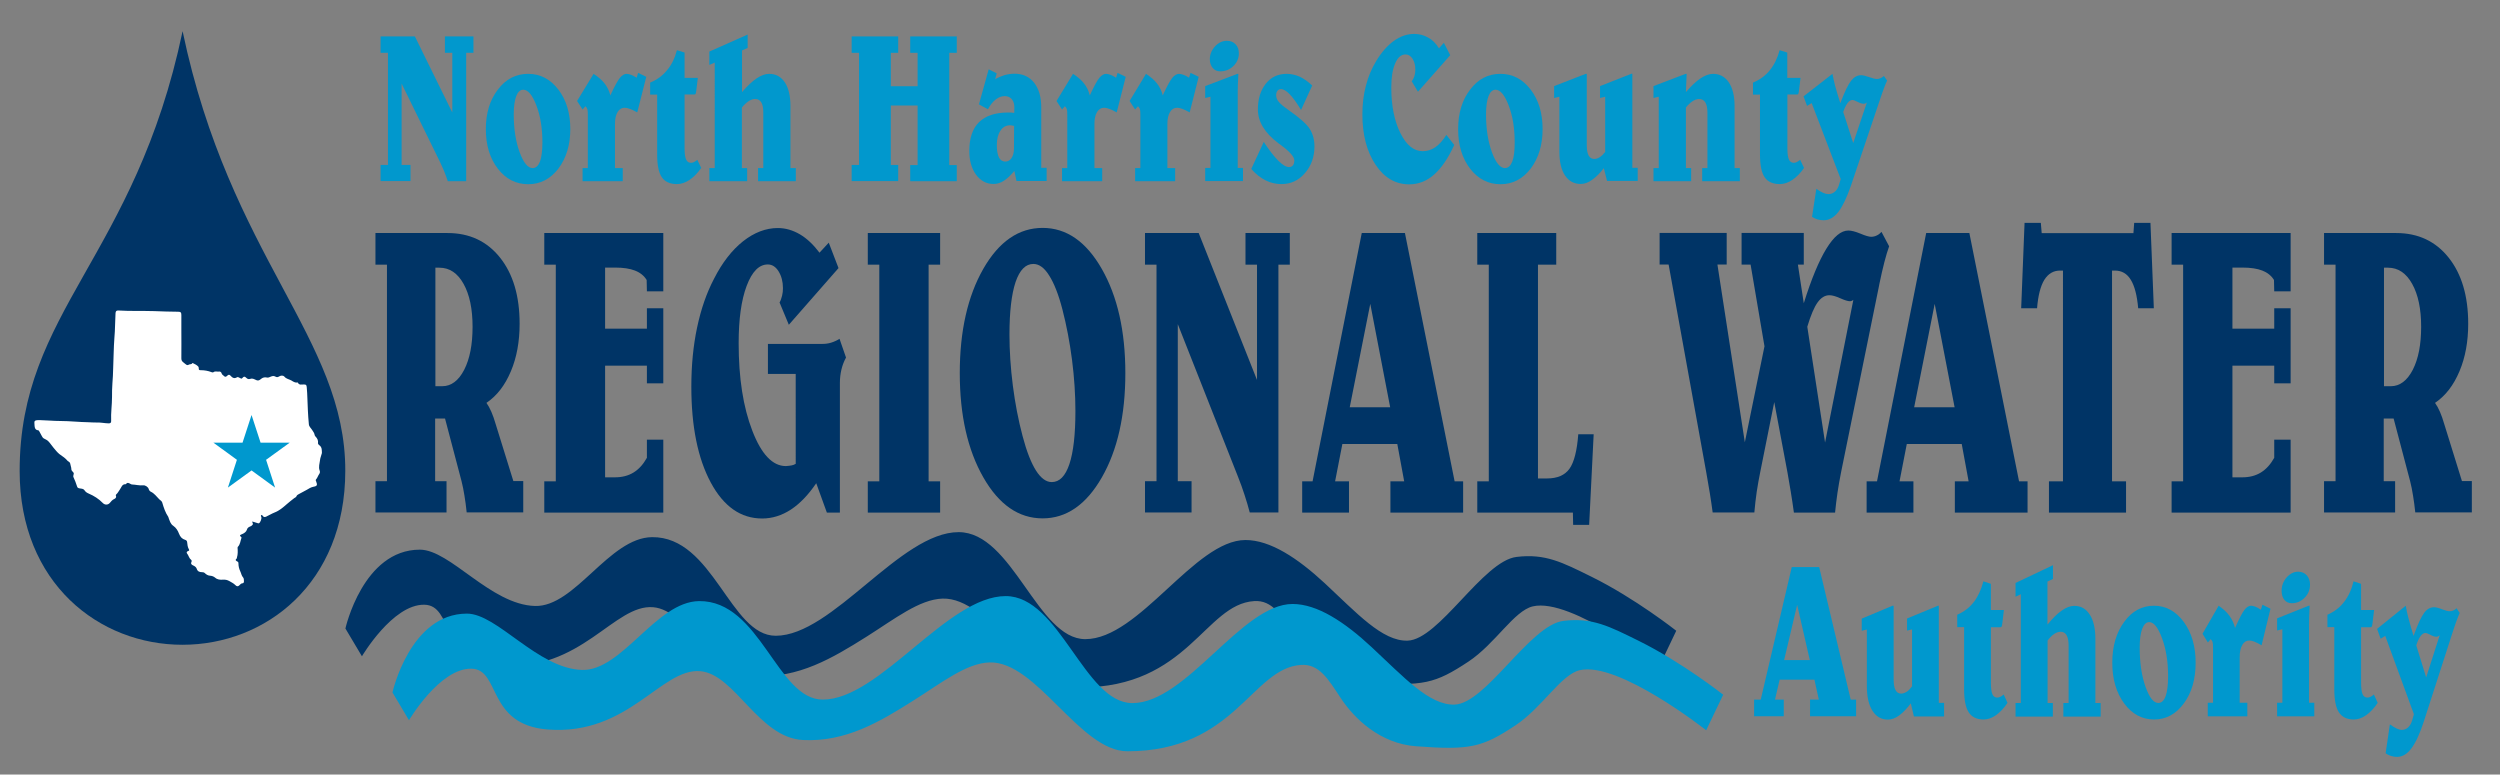 <?xml version="1.0" encoding="utf-8"?>
<!-- Generator: Adobe Illustrator 26.4.1, SVG Export Plug-In . SVG Version: 6.00 Build 0)  -->
<svg version="1.1" xmlns="http://www.w3.org/2000/svg" xmlns:xlink="http://www.w3.org/1999/xlink" x="0px" y="0px"
	 viewBox="0 0 1997.6 618.9" style="enable-background:new 0 0 1997.6 618.9;" xml:space="preserve">
<rect x="0" y="0" width="1997.6" height="618.9" fill="#808080" stroke="none"/>
<style type="text/css">
	.st0{display:none;}
	.st1{display:none;fill:#FFFFFF;}
	.st2{fill:#003466;}
	.st3{fill:#FFFFFF;}
	.st4{fill:#0098CE;}
	.st5{fill:#0198CD;}
</style>
<g id="Layer_1" class="st0">
</g>
<g id="grey_box">
</g>
<g id="Drop">
	<path class="st1" d="M145.7,14.4C106,201.2,9.7,244.8,9.7,376.7c0,92.7,66.6,143.2,136,143.2c69.4,0,135.8-50.6,136-143.2
		C281.8,267.2,185.3,201.2,145.7,14.4z"/>
	<g>
		<path class="st2" d="M145.9,24.9C107.9,206,15.7,248.4,15.7,376.3c0,89.9,63.7,138.9,130.1,138.9c66.4,0,130-49,130.1-138.9
			C276.1,270.1,183.8,206,145.9,24.9z"/>
	</g>
</g>
<g id="Texas">
	<path class="st3" d="M255.1,355.7c-0.6-0.4-1.1-1-1-1.7c0.3-2.1-0.6-3.8-2-5.2c-0.4-0.4-0.6-0.8-0.7-1.3c-0.2-1.4-1.1-2.6-1.9-3.8
		c-0.9-1.5-2.5-2.7-2.7-4.6c-0.4-3.8-0.6-7.6-0.8-11.3c-0.4-6.1-0.3-12.2-0.9-18.3c-0.2-1.9-0.4-2.3-2.4-2.3c-1.7,0-3.6,0.7-4.7-1.4
		c0-0.1-0.2-0.2-0.3-0.2c-2,0.4-3.4-0.7-4.9-1.6c-1.8-1-4-1.2-5.5-3c-1.1-1.2-2.8-1.1-4.3-0.2c-0.9,0.6-1.9,0.8-3,0.1
		c-1.2-0.7-2.3-0.5-3.5,0c-1.1,0.5-2.2,1.1-3.7,0.7c-1.1-0.3-2.8,0.1-3.7,0.8c-2.3,1.9-3,2.1-5.7,0.7c-1-0.5-2.2-0.8-3.3-0.4
		c-1.3,0.4-2.2,0.3-3.2-0.7c-1.4-1.4-2.1-1.3-3.4,0.2c-0.4,0.5-0.7,0.4-1.3,0.1c-1-0.4-2-1.4-2.9-0.8c-2.2,1.3-3.7,0.3-5.1-1.3
		c-0.8-0.9-1.5-1-2.4-0.2c-0.8,0.8-1.7,1.7-3,0.3c-0.6-0.6-1.4-0.9-1.7-1.9c-0.3-1.1-1.1-1.7-2.3-1.5c-1.5,0.2-3-0.6-4.4,0.6
		c-0.3,0.2-0.9,0-1.3-0.1c-2.8-1.1-5.7-1.6-8.7-1.6c-1,0-1.7-0.1-1.6-1.4c0-0.5-0.1-1.1-0.3-1.4c-1.2-1.4-2.9-2.1-4.5-2.9
		c-0.1,0-0.3,0-0.3,0c-0.6,1.3-2,0.7-2.9,1.3c-0.7,0.5-1.4,0.4-2.1-0.1c-0.9-0.6-1.7-1.4-2.5-2c-1-0.8-1.3-1.7-1.3-3
		c0.1-7.6,0-15.2,0-22.8c0-3.9,0-7.9,0-11.8c0-2.1-0.6-2.6-2.6-2.6c-6.4,0-12.7-0.3-19.1-0.5c-9.6-0.3-19.1,0.1-28.7-0.5
		c-1.7-0.1-2.1,0.8-2.2,2.2c-0.4,6.5-0.3,13.1-0.9,19.6c-0.4,4.1-0.4,8.3-0.6,12.4c-0.4,8-0.3,16.1-1,24.1
		c-0.3,3.6-0.3,7.2-0.3,10.8c0,6.4-1,12.7-0.7,19.1c0.1,1.5-0.6,2-2,2c-3.5-0.1-6.8-0.9-10.3-0.7c-1.9,0.1-3.8-0.2-5.7-0.2
		c-7.5-0.1-15-1-22.5-1c-5.5,0-10.9-0.6-16.4-0.7c-5.4-0.1-4.4,0.9-4.3,4.5c0.1,1.5,0.5,3.4,2.8,3.6c0.5,0,0.7,0.5,1,0.9
		c0.7,1.3,1.4,2.6,2.1,3.9c0.4,0.8,0.9,1.5,1.8,1.9c1.2,0.6,2.5,1.2,3.4,2.2c1.5,1.5,2.6,3.4,4,5c1.5,1.8,2.9,3.6,4.7,5.1
		c2,1.6,4.3,2.8,6,4.8c0.4,0.5,0.8,0.9,1.4,1.2c0.7,0.4,1.2,1,1.3,1.7c0.2,1.5,0.9,2.9,0.9,4.3c0,1.6,1.3,2,1.8,3
		c0.5,1.1-0.7,2.2-0.1,3.5c1.1,2.3,2,4.7,2.8,7.2c0.3,1.2,0.9,1.5,1.9,1.7c1.5,0.3,3.2,0.1,4.2,1.7c0.8,1.2,1.9,1.9,3.3,2.5
		c4.2,1.8,8,4.2,11.2,7.5c1.5,1.6,4,1.8,5.6,0c1-1.2,2-2.5,3.6-3.2c0.8-0.3,1.9-1.2,1.3-2.6c-0.2-0.4,0-0.8,0.3-1.1
		c1.2-1,1.8-2.4,2.7-3.6c1.4-1.8,1.8-4.8,5-4.5c1.1-1.8,2.4-0.9,3.7-0.2c0.3,0.2,0.6,0.3,0.9,0.4c3.1,0.1,6.2,1,9.3,0.7
		c1.6-0.2,3.9,1.4,4.3,2.9c0.3,1.1,0.9,1.8,1.7,2.2c2.8,1.3,4.5,3.8,6.6,5.9c0.8,0.9,2.1,1.4,2.5,2.7c1.2,4.1,2.5,8.1,4.9,11.6
		c0.1,0.2,0.1,0.4,0.2,0.7c0.9,2.3,1.4,4.8,3.8,6.4c2.2,1.5,3.6,3.8,4.5,6.2c1,2.6,2.4,4.2,5,5c0.8,0.2,1.4,0.8,1.5,1.7
		c0.2,2.1,0.4,4.1,1.5,6c0.4,0.7-0.1,1-0.7,1.2c-1,0.3-1.5,1.2-0.9,1.9c1.3,1.5,1.5,3.7,3.2,5c0.5,0.4,0.7,1.1,0.4,1.7
		c-0.8,1.7,0.1,2.4,1.5,3c1.1,0.5,2.2,1.3,2.6,2.4c0.7,2.3,2.2,2.9,4.3,2.9c0.8,0,1.5,0.1,2.2,0.7c1.1,1.1,2.5,2,4.1,2.1
		c1.6,0.1,3,0.6,4.2,1.6c1.8,1.6,3.9,1.7,6.1,1.6c1.9-0.2,3.7,0.2,5.4,1.2c1.6,1,3.3,1.7,4.6,3.1c2.7,2.8,3.6-1.4,5.6-1.4
		c1,0,1.3-0.8,1.3-1.5c0-1,0-2.4-0.6-3.1c-1.4-1.5-1.5-3.3-2.3-4.9c-1-2.1-1.5-4.2-1.5-6.5c0-0.7-0.1-1-0.8-1.4
		c-0.8-0.4-2.3-1.1-0.6-2.4c0.2-0.1,0.1-0.5,0.2-0.8c0.8-2.6,0.7-5.3,0.5-7.9c0-0.2,0.1-0.5,0.2-0.6c2-2,2-4.7,2.9-7.1
		c0.2-0.4-0.1-0.7-0.3-0.9c-1.7-1.3-0.4-1.7,0.6-2.1c1.8-0.7,3.6-2,4-3.5c0.5-1.9,1.7-2.3,3.1-2.9c0.6-0.2,0.9-0.6,1.3-1
		c1.2-1-0.3-1.9,0-2.8c1.6,0.5,3.2,1,4.8,1.5c0.1,0,0.4,0,0.5-0.1c1.2-0.6,2.5-4.1,1.8-5.2c-0.3-0.5-0.4-0.9,0.1-1.3
		c0.6-0.4,0.7,0.1,1,0.5c0.7,0.8,1.2,1.4,2.7,0.8c2.4-1.1,4.6-2.5,6.9-3.4c3.9-1.5,6.8-4.1,9.8-6.7c1.9-1.6,3.8-3.2,5.8-4.7
		c0.7-0.5,1.5-0.7,1.9-1.6c0.3-0.8,0.9-1.2,1.7-1.6c2.2-1.1,4.4-2.3,6.5-3.5c1.7-1,3.3-2.1,5.5-2.5c2.9-0.5,3.1-1.4,2-4.2
		c-0.2-0.5-0.6-1.1-0.1-1.6c1.1-1.2,1.5-2.8,2.4-4.1c0.6-0.8,1-1.8,0.5-3c-1.1-2.8,0-5.7,0.3-8.4c0.1-1.7,1.1-3.7,1.5-5.6
		C257.1,360,257.5,357.4,255.1,355.7z"/>
</g>
<g id="Star">
	<polygon class="st4" points="201,331.6 208.2,353.7 231.5,353.7 212.6,367.4 219.8,389.6 201,375.9 182.1,389.6 189.3,367.4 
		170.5,353.7 193.8,353.7 	"/>
</g>
<g id="waves">
	<g>
		<path class="st2" d="M1325.8,532.5c0,0-70-55.2-101-48c-15,3.5-30,29.9-51.4,44.1c-26.7,17.7-36.4,19.9-79.4,16.7
			c-28.6-2.1-49.3-21.9-60.4-38.8c-9.6-14.5-16.9-27.2-31.5-26.2c-39.4,2.5-52.7,69-138.8,69c-38,0-72.5-72.2-110.2-71
			c-18.4,0.6-38,16.1-60.8,30.5C665,526,638,542,604,540.2c-35.5-1.8-54.3-52.6-82-55c-31.3-2.7-57.4,51.6-121.9,46.6
			c-49.1-3.8-37.5-48.3-61.1-48.6c-25.3-0.4-49.8,41.2-49.8,41.2L276,502.2c0,0,14-63,59.5-63c24.3,0,56.5,44,92,45
			c32,0.9,59.2-54.6,93.5-55c49-0.5,62.3,78.8,98.8,78.8c45.5,0,99.5-82.8,146.2-82.8c43.2,0,62.9,85.5,101.2,85.5
			c43.1,0,87.4-79.2,128-79.2c19.7,0,41.5,14.3,63.3,34.5c25.5,23.7,46,46.5,66.2,45.9c25.1-0.7,60.3-63.7,87.1-66.9
			c23-2.8,36.7,4.4,59.8,15.8c34.9,17.2,67.8,43.2,67.8,43.2L1325.8,532.5z"/>
	</g>
	<g>
		<path class="st4" d="M1363.3,583.5c0,0-70-55.2-101-48c-15,3.5-30,29.9-51.4,44.1c-26.7,17.7-36.4,19.9-79.4,16.7
			c-28.6-2.1-49.3-21.9-60.4-38.8c-9.6-14.5-16.9-27.2-31.5-26.2c-39.4,2.5-52.7,69-138.8,69c-38,0-72.5-72.2-110.2-71
			c-18.4,0.6-38,16.1-60.8,30.5c-27.2,17.2-54.2,33.2-88.2,31.5c-35.5-1.8-54.3-52.6-82-55c-31.3-2.7-57.4,51.6-121.9,46.6
			c-49.1-3.8-37.5-48.3-61.1-48.6c-25.3-0.4-49.8,41.2-49.8,41.2l-13.2-22.2c0,0,14-63,59.5-63c24.3,0,56.5,44,92,45
			c32,0.9,59.2-54.6,93.5-55c49-0.5,62.3,78.8,98.8,78.7c45.5,0,99.5-82.7,146.2-82.7c43.2,0,62.9,85.5,101.2,85.5
			c43.1,0,87.4-79.2,128-79.2c19.7,0,41.5,14.3,63.2,34.5c25.5,23.7,46,46.5,66.2,45.9c25.1-0.7,60.3-63.7,87.1-66.9
			c23-2.8,36.7,4.4,59.8,15.8c34.9,17.2,67.8,43.2,67.8,43.2L1363.3,583.5z"/>
	</g>
</g>
<g id="NHCRWA_text">
	<g>
		<g>
			<path class="st2" d="M300,186.2h57.6c17.6,0,31.6,6.6,42,19.7c10.4,13.1,15.6,30.7,15.6,52.8c0,14.2-2.3,26.9-7,38
				c-4.7,11.2-11.2,19.6-19.5,25.2c1.4,2,2.7,4.4,3.9,7.1c1.2,2.7,2.4,6.2,3.6,10.3l14,45.1h7.9v25h-45.2c-0.5-4.8-1.1-9.3-1.8-13.5
				c-0.7-4.2-1.4-8-2.3-11.4l-13.2-50.1h-7.9v50.1h9.1v25H300v-25h9.2V211.5H300V186.2z M347.9,213.8v94.8h5.5
				c7.1,0,13-4.4,17.5-13.1c4.5-8.8,6.7-20.2,6.7-34.4c0-14.3-2.4-25.7-7.2-34.3c-4.8-8.6-11.2-12.9-19.3-12.9H347.9z"/>
		</g>
		<g>
			<path class="st2" d="M530,186.2v46.6h-13.1l-0.2-9.1c-2.1-3.4-5.2-5.9-9.3-7.5c-4.1-1.6-9.4-2.4-16-2.4h-7.9v48.8h33.4v-16.3H530
				v60h-13.1v-14.1h-33.4v89.2h7.9c5.7,0,10.7-1.3,14.9-3.9c4.2-2.6,7.7-6.5,10.6-11.7v-14.5H530v58.3h-95.1v-25h9.2V211.5h-9.2
				v-25.3H530z"/>
		</g>
		<g>
			<path class="st2" d="M635.6,298.8h-22v-24H657c2.5,0,4.8-0.3,7.1-1c2.3-0.7,4.5-1.7,6.7-3.1l5.2,15c-1.7,3.1-2.9,6.3-3.7,9.7
				c-0.8,3.4-1.2,6.9-1.2,10.6v103.6h-10.4l-8.5-23.5c-6.3,9.3-13,16.3-20.3,21.1c-7.2,4.7-14.9,7.1-22.9,7.1
				c-17.1,0-30.8-9.6-41.1-28.8c-10.3-19.2-15.5-44.7-15.5-76.5c0-16.9,1.5-32.6,4.6-47.3c3.1-14.7,7.6-27.7,13.6-39.1
				c6.5-12.8,14.2-22.7,23.1-29.8c8.9-7,18.2-10.6,27.8-10.6c6.1,0,11.9,1.7,17.6,5c5.6,3.3,10.8,8.2,15.7,14.7l7.4-8l7.8,20.3
				l-39.7,45.3l-7.4-17.8c0.9-1.6,1.5-3.4,2-5.4c0.5-2,0.7-4,0.7-6c0-5.3-1.2-9.8-3.5-13.5c-2.3-3.7-5.2-5.5-8.6-5.5
				c-7,0-12.6,5.7-16.9,17.1c-4.3,11.4-6.4,26.7-6.4,45.8c0,27.8,3.6,51,10.9,69.9c7.2,18.8,16.2,28.3,26.8,28.3
				c1.7-0.1,3.2-0.3,4.4-0.5c1.2-0.2,2.4-0.6,3.5-1.3V298.8z"/>
		</g>
		<g>
			<path class="st2" d="M693.4,186.2h57.8v25.3h-9.2v173.1h9.2v25h-57.8v-25h9.2V211.5h-9.2V186.2z"/>
		</g>
		<g>
			<path class="st2" d="M833.1,182.1c19,0,34.8,10.9,47.3,32.8c12.5,21.9,18.8,49.6,18.8,83.3c0,33.7-6.3,61.5-18.8,83.3
				c-12.5,21.8-28.3,32.7-47.3,32.7c-19.1,0-34.9-10.9-47.4-32.8c-12.5-21.9-18.8-49.6-18.8-83.3c0-33.6,6.3-61.4,18.8-83.3
				C798.2,193,814,182.1,833.1,182.1z M825.7,210.9c-6.2,0-10.9,4.8-14.2,14.4c-3.2,9.6-4.9,23.6-4.9,41.9c0,13.1,0.9,26.8,2.7,40.9
				c1.8,14.1,4.4,27.6,7.8,40.4c3.2,12.2,6.8,21.3,10.7,27.5c3.9,6.1,8.1,9.2,12.6,9.2c6.2,0,10.9-4.8,14.1-14.4
				c3.2-9.6,4.8-23.7,4.8-42.3c0-13.1-0.9-26.8-2.7-40.9c-1.8-14.1-4.4-27.6-7.7-40.4c-3.1-12-6.7-21-10.6-27.1
				C834.5,214,830.3,210.9,825.7,210.9z"/>
		</g>
		<g>
			<path class="st2" d="M914.9,186.2h42.9l46.6,117.4v-92.1h-9.2v-25.3h35.4v25.3h-9.1v198h-22.9c-1.2-4.5-2.5-9.1-4.1-13.9
				c-1.5-4.8-3.4-9.9-5.5-15.2l-47.9-121.4v125.5h11v25h-37.2v-25h9.2V211.5h-9.2V186.2z"/>
		</g>
		<g>
			<path class="st2" d="M1088.1,186.2h34.5l39.7,198.4h6.8v25H1111v-25h11l-5.5-29.8h-43.9l-5.8,29.8h11.1v25h-37.4v-25h8.3
				L1088.1,186.2z M1094.9,242.8l-16.4,82.6h32.3L1094.9,242.8z"/>
		</g>
		<g>
			<path class="st2" d="M1180.3,186.2h63.2v25.3h-14.6v170.8h7.2c8.3,0,14.3-2.6,18-7.8c3.7-5.2,6-14.4,7-27.5h12.3l-3.6,72.4h-12.8
				l-0.2-9.8h-76.4v-25h9.2V211.5h-9.2V186.2z"/>
		</g>
		<g>
			<path class="st2" d="M1503.4,185.3l6.1,11.5c-2.5,6.9-5.1,17-7.8,30.1l-0.4,2.1l-30.1,147.8c-1.2,6-2.2,11.7-3,17.1
				c-0.8,5.4-1.4,10.7-1.9,15.7h-32.9c-0.8-5.8-1.6-11.3-2.5-16.7c-0.9-5.3-1.7-10.4-2.6-15.2l-10.6-56.4l-11.1,55.4
				c-1.1,5.4-2.1,10.9-2.9,16.2c-0.8,5.4-1.4,10.9-1.9,16.6h-33.3c-0.6-4.7-1.4-9.7-2.2-15c-0.9-5.3-1.8-10.9-2.9-16.9l-30.1-166.2
				h-7.2v-25.3h53.6v25.3h-7.4l21.9,142l15.7-76.7l-11.1-65.3h-7.2v-25.3h49.7v25.3h-4.7l4.7,30.9c6-19.2,12-33.7,18-43.5
				c6-9.8,11.8-14.6,17.6-14.6c2.4,0,5.6,0.8,9.7,2.5c4,1.7,6.9,2.5,8.5,2.5c1.5,0,3-0.3,4.4-1
				C1500.9,187.6,1502.2,186.6,1503.4,185.3z M1480.9,239.6c-0.4,0.3-0.8,0.6-1.3,0.8c-0.5,0.2-1,0.3-1.5,0.3
				c-1.5,0-4.1-0.8-7.7-2.4c-3.6-1.6-6.4-2.4-8.6-2.4c-3.6,0-6.7,1.9-9.5,5.8c-2.7,3.8-5.5,10.3-8.2,19.4l14.2,92.5L1480.9,239.6z"
				/>
		</g>
		<g>
			<path class="st2" d="M1539.1,186.2h34.5l39.7,198.4h6.8v25H1562v-25h11l-5.5-29.8h-43.9l-5.8,29.8h11.1v25h-37.4v-25h8.3
				L1539.1,186.2z M1545.9,242.8l-16.4,82.6h32.3L1545.9,242.8z"/>
		</g>
		<g>
			<path class="st2" d="M1617.7,178.1h13l0.7,8.2h73.3l0.6-8.2h13l2.7,68.2h-12.5c-0.9-10.1-2.8-17.7-5.9-22.7
				c-3-5-7.3-7.4-12.7-7.4h-2.3v168.4h11.2v25h-61.6v-25h11.2V216.2h-2.3c-5.4,0-9.5,2.5-12.6,7.4c-3,4.9-5,12.5-5.8,22.7H1615
				L1617.7,178.1z"/>
		</g>
		<g>
			<path class="st2" d="M1830.3,186.2v46.6h-13.1l-0.2-9.1c-2.1-3.4-5.2-5.9-9.3-7.5c-4.1-1.6-9.4-2.4-16-2.4h-7.9v48.8h33.4v-16.3
				h13.1v60h-13.1v-14.1h-33.4v89.2h7.9c5.7,0,10.7-1.3,14.9-3.9c4.2-2.6,7.7-6.5,10.6-11.7v-14.5h13.1v58.3h-95.1v-25h9.2V211.5
				h-9.2v-25.3H1830.3z"/>
		</g>
		<g>
			<path class="st2" d="M1857,186.2h57.6c17.6,0,31.6,6.6,42,19.7c10.4,13.1,15.6,30.7,15.6,52.8c0,14.2-2.3,26.9-7,38
				c-4.7,11.2-11.2,19.6-19.5,25.2c1.4,2,2.7,4.4,3.9,7.1s2.4,6.2,3.6,10.3l14,45.1h7.9v25h-45.2c-0.5-4.8-1.1-9.3-1.8-13.5
				c-0.7-4.2-1.4-8-2.3-11.4l-13.2-50.1h-7.9v50.1h9.1v25H1857v-25h9.2V211.5h-9.2V186.2z M1904.9,213.8v94.8h5.5
				c7.1,0,13-4.4,17.5-13.1c4.5-8.8,6.7-20.2,6.7-34.4c0-14.3-2.4-25.7-7.2-34.3c-4.8-8.6-11.2-12.9-19.3-12.9H1904.9z"/>
		</g>
	</g>
	<g>
		<g>
			<path class="st4" d="M1431.7,453.1h21.9l25.2,105.9h4.3v13.3h-36.8v-13.3h7l-3.5-15.9h-27.8l-3.7,15.9h7v13.3h-23.7v-13.3h5.3
				L1431.7,453.1z M1436,483.3l-10.4,44.1h20.5L1436,483.3z"/>
		</g>
		<g>
			<path class="st4" d="M1512.2,484h0.9v59c0,3.7,0.5,6.5,1.5,8.4s2.5,2.8,4.5,2.8c1.4,0,2.9-0.5,4.5-1.5c1.5-1,2.9-2.5,4.2-4.3
				v-45.5l-4,1v-9.7l24.7-10.2h0.7v77.6h4.2v10.9h-24.1l-2.5-10.5c-3.1,4.2-6.2,7.4-9.3,9.7c-3.1,2.2-6.1,3.3-8.9,3.3
				c-5.3,0-9.4-2.3-12.4-7s-4.5-11.2-4.5-19.5v-45.5l-4.1,1v-9.7L1512.2,484z"/>
		</g>
		<g>
			<path class="st4" d="M1584.8,464.5l6,2v20.9h10.4l-1.2,10.1c-0.2,1.7-0.4,2.8-0.6,3.1c-0.2,0.4-0.6,0.6-1.2,0.6h-7.4v44.2
				c0,4.4,0.4,7.5,1.2,9.3c0.8,1.8,2.1,2.7,4,2.7c0.7,0,1.5-0.2,2.3-0.6c0.8-0.4,1.7-1,2.7-1.9l3.1,6.7c-2.9,4.3-6,7.6-9.3,9.9
				c-3.3,2.3-6.6,3.4-9.8,3.4c-5.5,0-9.4-1.9-11.9-5.7c-2.5-3.8-3.7-10-3.7-18.5v-49.6h-5.5v-9.9c5.3-2.3,9.7-5.6,13.2-10.1
				C1580.5,476.7,1583.1,471.1,1584.8,464.5z"/>
		</g>
		<g>
			<path class="st4" d="M1640.4,451.6v11l-4.4,2.1v34.4c4.1-5.1,8-8.9,11.5-11.3c3.6-2.5,6.9-3.7,9.9-3.7c5.3,0,9.4,2.3,12.4,7
				c3,4.6,4.5,11.1,4.5,19.5v51.1h4.2v10.9h-29.8v-10.9h4.2v-45.7c0-3.7-0.5-6.5-1.6-8.4s-2.7-2.8-4.8-2.8c-1.7,0-3.4,0.6-5.2,1.8
				c-1.8,1.2-3.5,3-5.2,5.2v49.9h4.2v10.9h-29.8v-10.9h4.2v-86.9l-4.2,2v-11L1640.4,451.6z"/>
		</g>
		<g>
			<path class="st4" d="M1721.1,484c9.5,0,17.4,4.3,23.8,12.9c6.3,8.6,9.5,19.5,9.5,32.6s-3.1,24-9.4,32.5
				c-6.3,8.6-14.2,12.9-23.8,12.9c-9.6,0-17.6-4.3-23.9-12.8c-6.3-8.6-9.5-19.4-9.5-32.6c0-13.2,3.2-24,9.5-32.6
				C1703.5,488.3,1711.5,484,1721.1,484z M1732.4,540.4c0-11.5-1.6-21.6-4.8-30.3c-3.2-8.7-6.6-13-10.3-13c-2.4,0-4.2,1.8-5.6,5.3
				c-1.3,3.5-2,8.6-2,15c0,12,1.5,22.4,4.6,31.2c3.1,8.8,6.5,13.1,10.3,13.1c2.5,0,4.5-1.8,5.8-5.4
				C1731.7,552.7,1732.4,547.4,1732.4,540.4z"/>
		</g>
		<g>
			<path class="st4" d="M1807.8,483.2l6.4,3.2l-7.1,29.2c-2.3-1.3-4.2-2.3-5.8-2.9c-1.6-0.6-2.9-0.9-4-0.9c-2.4,0-4.3,1.2-5.6,3.5
				c-1.4,2.4-2.1,5.6-2.1,9.8v36.4h6.1v10.9h-31.6v-10.9h4.2v-44c0-2.3-0.1-3.8-0.4-4.6c-0.3-0.8-0.8-1.5-1.5-2.2l-2.2,2.7l-4.3-7
				l12.9-22.4c3.6,2.5,6.5,5.1,8.6,8c2.1,2.9,3.6,6.1,4.5,9.7c3.4-7.6,5.9-12.4,7.6-14.5c1.7-2.1,3.4-3.2,5.2-3.2
				c1,0,2.2,0.3,3.5,0.8c1.3,0.5,2.8,1.3,4.3,2.4L1807.8,483.2z"/>
		</g>
		<g>
			<path class="st4" d="M1844.7,484h0.8c-0.2,3.7-0.3,6.7-0.4,9.1c-0.1,2.4-0.1,4.3-0.1,5.9v62.5h4.2v10.9h-29.7v-10.9h4.2v-58.7
				l-4.2,1v-9.7L1844.7,484z M1836.3,456.8c2.8,0,5.1,1,6.9,2.9c1.7,1.9,2.6,4.4,2.6,7.4c0,4.1-1.4,7.6-4.3,10.5
				c-2.9,2.9-6.3,4.4-10.3,4.4c-2.5,0-4.4-0.9-5.9-2.7c-1.5-1.8-2.2-4.2-2.2-7.3c0-3.9,1.3-7.5,4-10.6
				C1829.8,458.4,1832.9,456.8,1836.3,456.8z"/>
		</g>
		<g>
			<path class="st4" d="M1880.6,464.5l6,2v20.9h10.4l-1.2,10.1c-0.2,1.7-0.4,2.8-0.6,3.1c-0.2,0.4-0.6,0.6-1.2,0.6h-7.4v44.2
				c0,4.4,0.4,7.5,1.2,9.3c0.8,1.8,2.1,2.7,4,2.7c0.7,0,1.5-0.2,2.3-0.6c0.8-0.4,1.7-1,2.7-1.9l3.1,6.7c-2.9,4.3-6,7.6-9.3,9.9
				c-3.3,2.3-6.6,3.4-9.8,3.4c-5.5,0-9.4-1.9-11.9-5.7c-2.5-3.8-3.7-10-3.7-18.5v-49.6h-5.5v-9.9c5.3-2.3,9.7-5.6,13.2-10.1
				C1876.4,476.7,1879,471.1,1880.6,464.5z"/>
		</g>
		<g>
			<path class="st4" d="M1922.3,484c0.5,3,1.2,6.4,2.2,10.1c1,3.7,2.3,8.4,4,14c3.4-9.3,6.2-15.4,8.5-18.4c2.2-3,4.9-4.5,7.9-4.5
				c1.4,0,3.6,0.5,6.3,1.6c2.8,1.1,4.8,1.6,6.2,1.6c1,0,1.9-0.2,2.9-0.6c0.9-0.4,1.8-1,2.6-1.8l2.5,3.8c-0.7,1.5-1.5,3.5-2.5,6.2
				c-1,2.6-2.1,6.1-3.5,10.3l-22.6,70c-3.2,9.9-6.6,17.2-10,21.7c-3.4,4.6-7.3,6.8-11.5,6.8c-1.6,0-3.3-0.3-4.9-0.8
				c-1.6-0.5-3-1.2-4.2-2.1l3.4-23.1c2.1,1.5,3.9,2.6,5.4,3.3c1.5,0.7,2.9,1.1,4.2,1.1c1.9,0,3.6-0.7,5-2c1.4-1.3,2.5-3.2,3.2-5.6
				l1.4-4.9l-22.9-62.6l-3.7,2.3l-2.8-7.9L1922.3,484z M1949.4,507.6c-0.5,0.4-1,0.7-1.4,0.9c-0.4,0.2-0.8,0.3-1.2,0.3
				c-1.3,0-2.9-0.5-4.7-1.5c-1.9-1-3.3-1.5-4.2-1.5c-1.3,0-2.5,0.8-3.8,2.5c-1.2,1.7-2.4,4.1-3.4,7.4l7.9,25.6L1949.4,507.6z"/>
		</g>
	</g>
	<g>
		<g>
			<path class="st5" d="M303.9,29.1h27.6l29.9,60.8V42.2h-5.9V29.1h22.8v13.1h-5.8v102.6h-14.7c-0.8-2.3-1.6-4.7-2.6-7.2
				c-1-2.5-2.2-5.1-3.5-7.9l-30.8-62.9v65h7.1v12.9h-23.9v-12.9h5.9V42.2h-5.9V29.1z"/>
		</g>
		<g>
			<path class="st5" d="M422,59c9.7,0,17.7,4.2,24.1,12.5c6.4,8.3,9.6,18.9,9.6,31.6c0,12.7-3.2,23.2-9.5,31.6
				c-6.4,8.3-14.4,12.5-24.1,12.5c-9.8,0-17.9-4.1-24.3-12.4c-6.4-8.3-9.6-18.8-9.6-31.6s3.2-23.3,9.6-31.6
				C404.1,63.2,412.2,59,422,59z M433.4,113.7c0-11.2-1.6-21-4.8-29.4c-3.2-8.4-6.7-12.6-10.5-12.6c-2.4,0-4.3,1.7-5.6,5.1
				c-1.3,3.4-2,8.3-2,14.6c0,11.7,1.6,21.7,4.7,30.2c3.1,8.5,6.6,12.7,10.4,12.7c2.6,0,4.5-1.8,5.9-5.3
				C432.7,125.6,433.4,120.5,433.4,113.7z"/>
		</g>
		<g>
			<path class="st5" d="M509.9,58.2l6.5,3.2l-7.2,28.4c-2.3-1.3-4.3-2.2-5.9-2.8c-1.6-0.6-3-0.9-4.1-0.9c-2.4,0-4.3,1.1-5.7,3.4
				c-1.4,2.3-2.1,5.5-2.1,9.5v35.3h6.2v10.5h-32.1v-10.5h4.2V91.6c0-2.2-0.1-3.7-0.4-4.5c-0.3-0.8-0.8-1.5-1.5-2.2l-2.3,2.6
				l-4.4-6.8L474.3,59c3.7,2.4,6.6,4.9,8.8,7.7c2.2,2.8,3.7,5.9,4.6,9.5c3.4-7.4,6-12.1,7.7-14.1c1.7-2,3.5-3.1,5.3-3.1
				c1,0,2.2,0.3,3.6,0.8c1.4,0.5,2.8,1.3,4.4,2.3L509.9,58.2z"/>
		</g>
		<g>
			<path class="st5" d="M540.9,40.1L547,42v20.2h10.6l-1.2,9.8c-0.2,1.7-0.4,2.7-0.6,3c-0.2,0.4-0.6,0.5-1.2,0.5H547v42.9
				c0,4.3,0.4,7.3,1.2,9c0.8,1.8,2.1,2.7,4,2.7c0.7,0,1.5-0.2,2.3-0.6c0.8-0.4,1.7-1,2.7-1.8l3.1,6.5c-2.9,4.2-6.1,7.4-9.4,9.6
				c-3.3,2.2-6.7,3.3-10,3.3c-5.5,0-9.6-1.8-12.1-5.5c-2.5-3.7-3.7-9.7-3.7-18V75.6h-5.6V66c5.4-2.2,9.9-5.5,13.4-9.8
				C536.6,51.9,539.2,46.5,540.9,40.1z"/>
		</g>
		<g>
			<path class="st5" d="M597.4,27.6v10.7l-4.5,2v33.3c4.2-4.9,8.1-8.6,11.7-11c3.6-2.4,6.9-3.6,10-3.6c5.3,0,9.5,2.3,12.5,6.8
				c3,4.5,4.5,10.8,4.5,18.9v49.6h4.3v10.5h-30.2v-10.5h4.2V89.9c0-3.6-0.5-6.3-1.6-8.1c-1.1-1.8-2.7-2.7-4.9-2.7
				c-1.7,0-3.5,0.6-5.3,1.8c-1.8,1.2-3.6,2.9-5.3,5v48.4h4.2v10.5h-30.2v-10.5h4.3V50l-4.3,1.9V41.2L597.4,27.6z"/>
		</g>
		<g>
			<path class="st5" d="M680.5,29.1h37.2v13.1h-5.9v26.7h21.4V42.2h-5.9V29.1h37.2v13.1h-6v89.7h6v12.9h-37.2v-12.9h5.9V84.3h-21.4
				v47.5h5.9v12.9h-37.2v-12.9h5.9V42.2h-5.9V29.1z"/>
		</g>
		<g>
			<path class="st5" d="M790,55.4l6.4,3.2l-1.2,4.7c2.4-1.4,4.9-2.5,7.5-3.3c2.6-0.7,5.3-1.1,8-1.1c6.6,0,11.8,2.4,15.6,7.2
				c3.8,4.8,5.7,11.4,5.7,19.7v48.3h4.3v10.5h-24.1l-1.7-8c-2.8,3.4-5.6,6-8.3,7.8s-5.6,2.6-8.3,2.6c-5.7,0-10.4-2.5-14-7.4
				c-3.6-4.9-5.4-11.3-5.4-19c0-10.2,2.6-17.9,7.8-23c5.2-5.1,12.9-7.7,23.2-7.7c0.6,0,1.3,0,2,0c0.7,0,1.7,0.1,2.9,0.3l0.1-4.5
				c0-2.7-0.7-4.9-2.1-6.5c-1.4-1.6-3.2-2.4-5.6-2.4c-2.5,0-4.9,0.9-7.2,2.7c-2.3,1.8-4.4,4.4-6.2,7.8l-7.2-3.9L790,55.4z
				 M810.3,100.6c-0.9-0.2-1.6-0.3-2.1-0.4c-0.5-0.1-0.8-0.1-1-0.1c-3.3,0-5.9,1.4-7.8,4.3c-1.9,2.8-2.9,6.7-2.9,11.6
				c0,4.3,0.6,7.6,1.7,9.8c1.1,2.2,2.9,3.3,5.1,3.3c2.1,0,3.8-1,5-2.9c1.3-2,1.9-4.5,1.9-7.8L810.3,100.6z"/>
		</g>
		<g>
			<path class="st5" d="M893,58.2l6.5,3.2l-7.2,28.4c-2.3-1.3-4.3-2.2-5.9-2.8c-1.6-0.6-3-0.9-4.1-0.9c-2.4,0-4.3,1.1-5.7,3.4
				c-1.4,2.3-2.1,5.5-2.1,9.5v35.3h6.2v10.5h-32.1v-10.5h4.2V91.6c0-2.2-0.1-3.7-0.4-4.5c-0.3-0.8-0.8-1.5-1.5-2.2l-2.3,2.6
				l-4.4-6.8L857.4,59c3.7,2.4,6.6,4.9,8.8,7.7c2.2,2.8,3.7,5.9,4.6,9.5c3.4-7.4,6-12.1,7.7-14.1c1.7-2,3.5-3.1,5.3-3.1
				c1,0,2.2,0.3,3.6,0.8c1.4,0.5,2.8,1.3,4.4,2.3L893,58.2z"/>
		</g>
		<g>
			<path class="st5" d="M951.3,58.2l6.5,3.2l-7.2,28.4c-2.3-1.3-4.3-2.2-5.9-2.8c-1.6-0.6-3-0.9-4.1-0.9c-2.4,0-4.3,1.1-5.7,3.4
				c-1.4,2.3-2.1,5.5-2.1,9.5v35.3h6.2v10.5H907v-10.5h4.2V91.6c0-2.2-0.1-3.7-0.4-4.5c-0.3-0.8-0.8-1.5-1.5-2.2l-2.3,2.6l-4.4-6.8
				L915.7,59c3.7,2.4,6.6,4.9,8.8,7.7c2.2,2.8,3.7,5.9,4.6,9.5c3.4-7.4,6-12.1,7.7-14.1c1.7-2,3.5-3.1,5.3-3.1c1,0,2.2,0.3,3.6,0.8
				c1.4,0.5,2.8,1.3,4.4,2.3L951.3,58.2z"/>
		</g>
		<g>
			<path class="st5" d="M988.7,59h0.8c-0.2,3.6-0.3,6.5-0.4,8.8c-0.1,2.3-0.1,4.2-0.1,5.8v60.6h4.2v10.5H963v-10.5h4.2V77.3l-4.2,1
				v-9.5L988.7,59z M980.3,32.6c2.9,0,5.2,0.9,7,2.8c1.8,1.9,2.6,4.3,2.6,7.2c0,4-1.5,7.4-4.4,10.2c-2.9,2.8-6.4,4.2-10.5,4.2
				c-2.5,0-4.5-0.9-6-2.7c-1.5-1.8-2.3-4.1-2.3-7c0-3.8,1.4-7.2,4.1-10.2C973.6,34.1,976.7,32.6,980.3,32.6z"/>
		</g>
		<g>
			<path class="st5" d="M1048.5,68.3l-8.9,19.6c-3.4-5.7-6.5-9.9-9.1-12.6c-2.6-2.7-5-4.1-7-4.1c-1.1,0-2.1,0.5-2.8,1.4
				c-0.7,0.9-1,2.1-1,3.6c0,1.8,0.7,3.5,2,5.1c1.3,1.7,4,3.9,8,6.7c8.8,6.2,14.5,11.2,16.9,15.1c2.4,3.9,3.7,8.5,3.7,13.9
				c0,8.3-2.5,15.5-7.6,21.3c-5,5.9-11.3,8.8-18.8,8.8c-4.4,0-8.7-1-12.7-3s-7.8-5-11.4-9.1l10-21.6c4.3,6.6,8.2,11.6,11.6,15
				c3.4,3.4,6.3,5.1,8.6,5.1c1.3,0,2.4-0.5,3.1-1.4c0.7-0.9,1.1-2.2,1.1-3.9c0-2.9-3.6-7.1-10.9-12.4l-0.1-0.1
				c-0.4-0.3-1-0.8-1.8-1.3c-10.9-8.2-16.3-17.2-16.3-27c0-8.4,2.1-15.2,6.3-20.5c4.2-5.3,9.8-7.9,16.7-7.9c3.6,0,7.1,0.8,10.5,2.3
				C1041.9,62.9,1045.2,65.2,1048.5,68.3z"/>
		</g>
		<g>
			<path class="st5" d="M1149.8,38.6l3.9-4.4l5.1,9.9L1133,73.3l-5-8.4c1-1.2,1.7-2.6,2.2-4.2c0.5-1.6,0.7-3.3,0.7-5.1
				c0-3.4-0.7-6.2-2.2-8.6c-1.5-2.3-3.3-3.5-5.6-3.5c-3.5,0-6.3,2.4-8.3,7.2c-2.1,4.8-3.1,11.2-3.1,19.4c0,14.3,2.4,26.4,7.2,36.1
				c4.8,9.8,10.8,14.6,17.9,14.6c3.7,0,7.1-1.1,10.1-3.2c3.1-2.1,6-5.4,8.8-9.8l6.3,8c-4.8,10.6-10.2,18.5-16.1,23.7
				c-5.9,5.2-12.5,7.8-19.9,7.8c-10.9,0-19.9-5.2-26.9-15.7c-7-10.5-10.5-23.9-10.5-40.2c0-8.1,0.9-15.8,2.8-22.9
				c1.8-7.2,4.6-13.7,8.2-19.7c4.2-7,8.9-12.3,14.1-16.1c5.3-3.8,10.7-5.6,16.3-5.6c4.1,0,7.8,1,11.1,2.9
				C1144.5,31.8,1147.4,34.7,1149.8,38.6z"/>
		</g>
		<g>
			<path class="st5" d="M1198.9,59c9.7,0,17.7,4.2,24.1,12.5c6.4,8.3,9.6,18.9,9.6,31.6c0,12.7-3.2,23.2-9.5,31.6
				c-6.4,8.3-14.4,12.5-24.1,12.5c-9.8,0-17.9-4.1-24.3-12.4c-6.4-8.3-9.6-18.8-9.6-31.6s3.2-23.3,9.6-31.6
				C1181,63.2,1189.1,59,1198.9,59z M1210.3,113.7c0-11.2-1.6-21-4.8-29.4c-3.2-8.4-6.7-12.6-10.5-12.6c-2.4,0-4.3,1.7-5.6,5.1
				c-1.3,3.4-2,8.3-2,14.6c0,11.7,1.6,21.7,4.7,30.2c3.1,8.5,6.6,12.7,10.4,12.7c2.6,0,4.5-1.8,5.9-5.3
				C1209.7,125.6,1210.3,120.5,1210.3,113.7z"/>
		</g>
		<g>
			<path class="st5" d="M1267,59h0.9v57.2c0,3.6,0.5,6.3,1.5,8.1s2.5,2.7,4.5,2.7c1.5,0,3-0.5,4.5-1.5c1.5-1,2.9-2.4,4.2-4.1V77.3
				l-4.1,1v-9.5l25.1-9.9h0.7v75.2h4.3v10.5h-24.5l-2.6-10.2c-3.2,4.1-6.3,7.2-9.5,9.4c-3.1,2.2-6.1,3.2-9,3.2
				c-5.3,0-9.5-2.3-12.5-6.8c-3-4.5-4.5-10.8-4.5-19V77.3l-4.2,1v-9.5L1267,59z"/>
		</g>
		<g>
			<path class="st5" d="M1346.9,59h0.8l-0.6,14.6c4.2-4.9,8.1-8.6,11.7-11s7-3.6,10-3.6c5.3,0,9.5,2.3,12.6,6.8
				c3,4.5,4.6,10.8,4.6,18.9v49.6h4.2v10.5h-30.1v-10.5h4.2V89.9c0-3.6-0.6-6.3-1.7-8.1c-1.1-1.8-2.8-2.7-4.9-2.7
				c-1.7,0-3.5,0.6-5.3,1.8c-1.8,1.2-3.6,2.9-5.3,5v48.4h4.2v10.5h-30.1v-10.5h4.2V77.3l-4.2,1v-9.5L1346.9,59z"/>
		</g>
		<g>
			<path class="st5" d="M1422,40.1l6.1,1.9v20.2h10.6l-1.2,9.8c-0.2,1.7-0.4,2.7-0.6,3c-0.2,0.4-0.6,0.5-1.2,0.5h-7.5v42.9
				c0,4.3,0.4,7.3,1.2,9c0.8,1.8,2.1,2.7,4,2.7c0.7,0,1.5-0.2,2.3-0.6c0.8-0.4,1.7-1,2.7-1.8l3.1,6.5c-2.9,4.2-6.1,7.4-9.4,9.6
				c-3.3,2.2-6.7,3.3-10,3.3c-5.5,0-9.6-1.8-12.1-5.5c-2.5-3.7-3.7-9.7-3.7-18V75.6h-5.6V66c5.4-2.2,9.9-5.5,13.4-9.8
				C1417.6,51.9,1420.3,46.5,1422,40.1z"/>
		</g>
		<g>
			<path class="st5" d="M1464.2,59c0.5,2.9,1.3,6.2,2.2,9.8c1,3.6,2.3,8.1,4.1,13.6c3.4-9,6.3-15,8.6-17.9s4.9-4.4,8-4.4
				c1.5,0,3.6,0.5,6.4,1.5c2.8,1,4.9,1.5,6.2,1.5c1,0,2-0.2,2.9-0.6c1-0.4,1.8-1,2.7-1.8l2.6,3.7c-0.7,1.4-1.6,3.4-2.5,6
				c-1,2.5-2.1,5.9-3.5,10l-22.9,67.9c-3.3,9.6-6.7,16.6-10.1,21.1c-3.5,4.4-7.4,6.6-11.7,6.6c-1.7,0-3.3-0.2-5-0.7
				c-1.6-0.5-3.1-1.2-4.3-2l3.4-22.4c2.1,1.4,3.9,2.5,5.5,3.2c1.6,0.7,3,1,4.2,1c1.9,0,3.6-0.6,5.1-1.9c1.5-1.3,2.6-3.1,3.3-5.4
				l1.4-4.7l-23.2-60.7l-3.7,2.2l-2.8-7.6L1464.2,59z M1491.7,81.9c-0.5,0.4-1,0.7-1.4,0.8c-0.4,0.2-0.9,0.2-1.2,0.2
				c-1.3,0-2.9-0.5-4.8-1.5c-1.9-1-3.3-1.5-4.2-1.5c-1.3,0-2.6,0.8-3.8,2.4c-1.2,1.6-2.4,4-3.5,7.2l8,24.8L1491.7,81.9z"/>
		</g>
	</g>
</g>
</svg>
